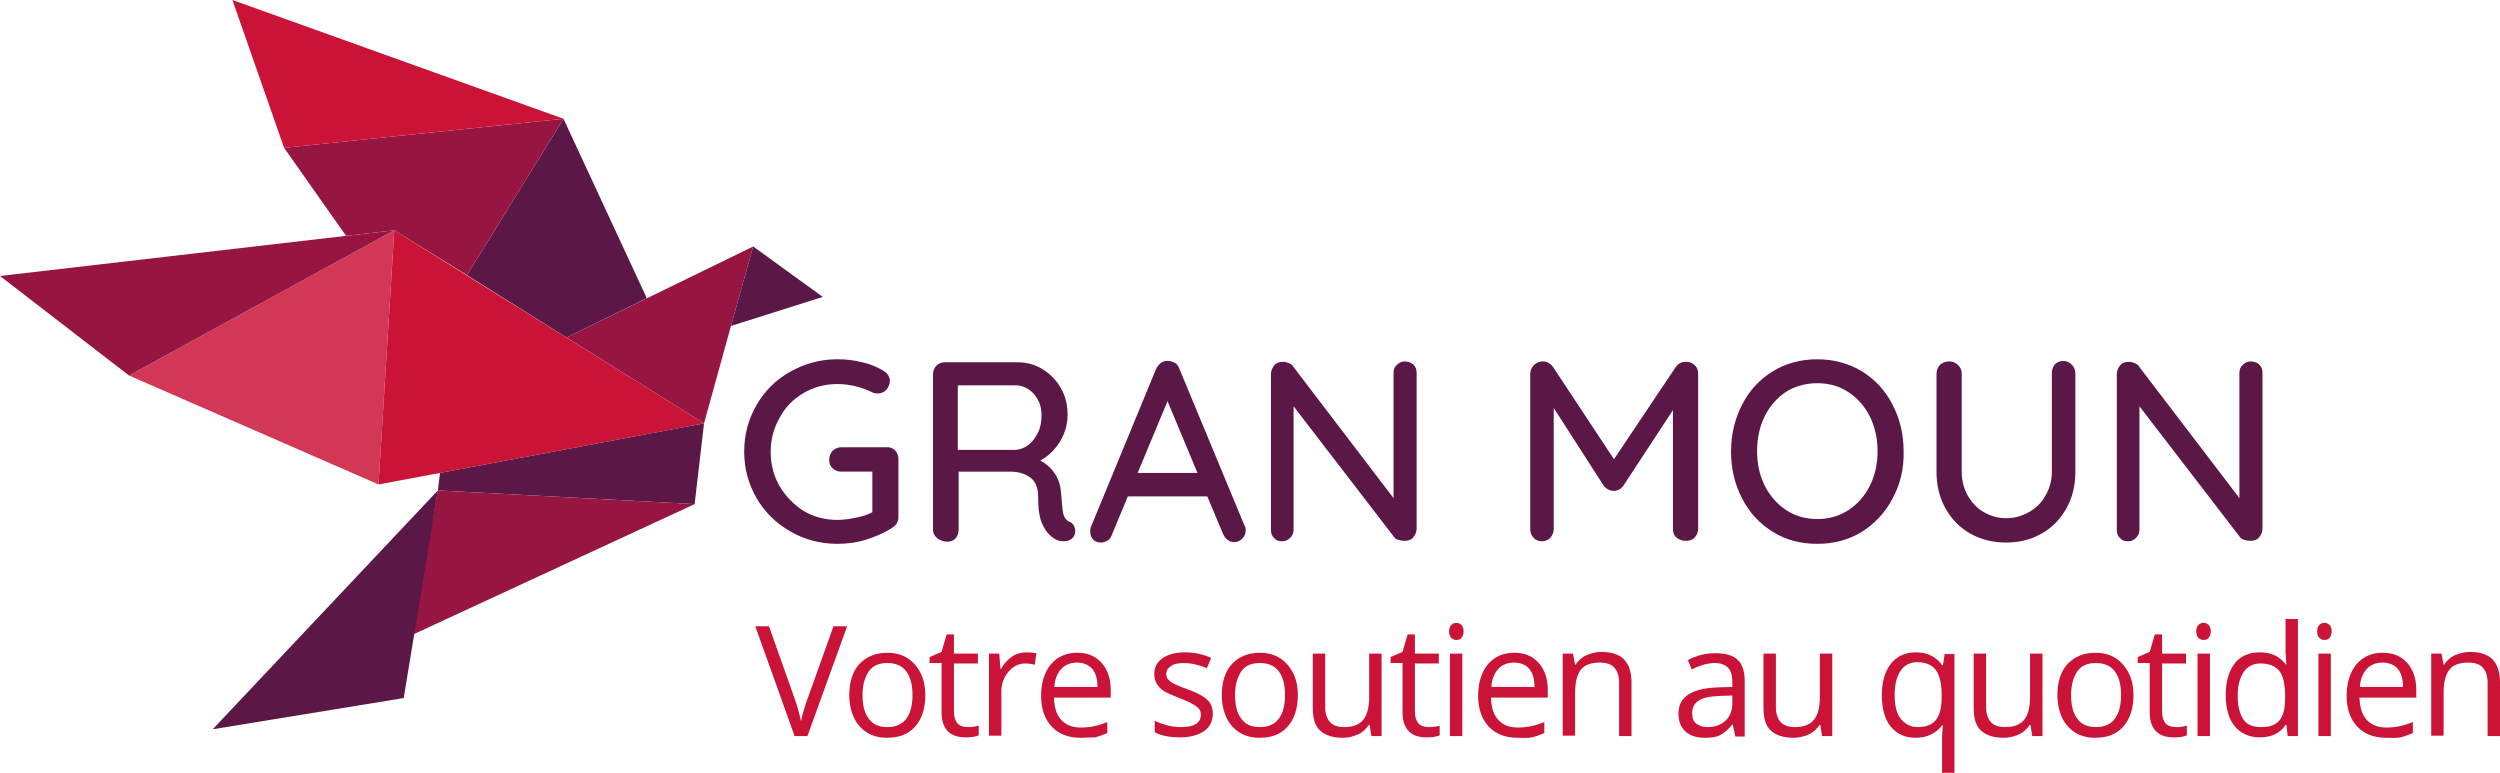 <?xml version="1.0" encoding="utf-8"?>
<!-- Generator: Adobe Illustrator 19.0.0, SVG Export Plug-In . SVG Version: 6.00 Build 0)  -->
<svg version="1.1" xmlns="http://www.w3.org/2000/svg" xmlns:xlink="http://www.w3.org/1999/xlink" x="0px" y="0px"
	 viewBox="0 0 585.2 180.9" style="enable-background:new 0 0 585.2 180.9;" xml:space="preserve">
<style type="text/css">
	.st0{opacity:0.84;fill:#CA1337;}
	.st1{fill:#961541;}
	.st2{fill:#CA1337;}
	.st3{fill:#5B1746;}
</style>
<g id="colombe">
	<g id="XMLID_78_">
		<polygon id="XMLID_76_" class="st0" points="30.2,87.9 92.3,53.9 88.6,113.4 		"/>
		<polygon id="XMLID_75_" class="st1" points="0,64.6 30.2,87.9 92.3,53.9 		"/>
		<polygon id="XMLID_74_" class="st2" points="164.8,99.1 92.3,53.9 88.6,113.4 		"/>
		<polygon id="XMLID_73_" class="st3" points="162.6,118 102.5,114.8 103,110.7 164.8,99.1 		"/>
		<polygon id="XMLID_72_" class="st1" points="96.3,148.7 102.5,114.8 162.6,118 		"/>
		<polygon id="XMLID_71_" class="st3" points="49.8,170.7 102.5,114.8 94.5,163.4 		"/>
		<polygon id="XMLID_70_" class="st1" points="164.8,99.1 171.1,76.3 176.3,57.7 132.6,79 		"/>
		<polygon id="XMLID_69_" class="st3" points="192.6,69.5 176.3,57.7 171.1,76.3 		"/>
		<polygon id="XMLID_68_" class="st3" points="131.9,27.8 151.4,69.8 132.6,79 109.3,64.4 		"/>
		<polygon id="XMLID_67_" class="st1" points="66.5,34.6 131.9,27.8 109.3,64.4 92.3,53.9 81,55.2 		"/>
		<polygon id="XMLID_66_" class="st2" points="54.4,0 131.9,27.8 66.5,34.6 		"/>
	</g>
</g>
<g id="Calque_2">
	<g id="XMLID_27_">
		<path id="XMLID_31_" class="st3" d="M209.5,105.4c0.5,0.6,0.8,1.2,0.8,2V121c0,1.1-0.5,1.9-1.4,2.5c-1.8,1.2-3.9,2.1-6.1,2.8
			c-2.2,0.7-4.5,1-6.8,1c-4,0-7.7-1-11-2.9s-6-4.5-7.9-7.8c-1.9-3.3-2.9-6.9-2.9-10.9s1-7.6,2.9-10.9c1.9-3.3,4.5-5.9,7.9-7.8
			s7-2.9,11-2.9c2,0,3.9,0.2,5.8,0.7c1.9,0.4,3.5,1.1,5,2c0.5,0.3,0.8,0.6,1.1,1c0.2,0.4,0.4,0.8,0.4,1.3c0,0.8-0.3,1.5-0.8,2.1
			c-0.5,0.6-1.2,0.9-2,0.9c-0.6,0-1.1-0.1-1.6-0.4c-2.6-1.2-5.2-1.8-7.9-1.8c-2.9,0-5.5,0.7-7.9,2.1c-2.4,1.4-4.3,3.3-5.6,5.8
			c-1.4,2.4-2.1,5.1-2.1,8c0,2.9,0.7,5.6,2.1,8c1.4,2.4,3.3,4.3,5.6,5.8c2.4,1.4,5,2.1,7.9,2.1c1.4,0,2.8-0.2,4.3-0.5
			c1.5-0.3,2.8-0.7,3.9-1.3v-9.5h-7.3c-0.8,0-1.5-0.3-2-0.8c-0.6-0.5-0.8-1.2-0.8-2c0-0.8,0.3-1.5,0.8-2.1c0.6-0.5,1.2-0.8,2-0.8
			h10.6C208.3,104.6,208.9,104.9,209.5,105.4z"/>
		<path id="XMLID_33_" class="st3" d="M251.3,122.9c0.2,0.4,0.4,0.9,0.4,1.3c0,0.8-0.3,1.5-0.8,1.9c-0.5,0.4-1.2,0.6-2,0.6
			s-1.4-0.2-1.9-0.5c-1.2-0.7-2.2-1.8-2.9-3.3c-0.8-1.5-1.1-3.8-1.1-6.7c0-2-0.6-3.5-1.8-4.4s-2.8-1.4-4.7-1.4h-12.1v13.5
			c0,0.8-0.2,1.5-0.7,2.1c-0.5,0.5-1.1,0.8-1.9,0.8c-0.9,0-1.7-0.3-2.4-0.8c-0.7-0.6-1-1.2-1-2V87.6c0-0.8,0.3-1.5,0.8-2
			c0.6-0.6,1.2-0.8,2-0.8h16.9c2.2,0,4.1,0.5,5.9,1.6c1.8,1.1,3.2,2.5,4.3,4.4c1.1,1.9,1.6,4,1.6,6.3c0,2.2-0.6,4.3-1.8,6.3
			c-1.2,1.9-2.7,3.4-4.6,4.4c1.5,0.8,2.6,1.8,3.5,3.2c0.9,1.4,1.3,2.9,1.4,4.7c0.2,2.3,0.3,3.8,0.5,4.6c0.2,0.8,0.6,1.4,1.3,1.8
			C250.7,122.2,251,122.5,251.3,122.9z M240.8,104.1c0.9-0.7,1.6-1.7,2.2-2.9c0.6-1.2,0.8-2.6,0.8-4.1c0-1.9-0.6-3.5-1.8-4.9
			c-1.2-1.3-2.6-2-4.3-2h-13.5v15.1h13.7C238.9,105.2,239.9,104.8,240.8,104.1z"/>
		<path id="XMLID_36_" class="st3" d="M291.6,124.1c0,0.8-0.3,1.5-0.8,2s-1.2,0.8-1.9,0.8c-0.6,0-1.1-0.2-1.5-0.5
			c-0.5-0.3-0.8-0.8-1.1-1.4l-3.7-8.8H264l-3.7,8.9c-0.2,0.6-0.5,1.1-1,1.4c-0.5,0.3-1,0.5-1.5,0.5c-0.8,0-1.5-0.2-1.9-0.7
			c-0.4-0.4-0.7-1-0.7-1.8c0-0.2,0-0.5,0.1-1l15.3-37.1c0.3-0.6,0.7-1.1,1.2-1.5c0.5-0.3,1.1-0.5,1.7-0.4c0.6,0,1.1,0.2,1.6,0.5
			c0.5,0.3,0.8,0.8,1,1.4l15.2,36.6C291.5,123.3,291.6,123.7,291.6,124.1z M266.3,110.7h14l-7-16.8L266.3,110.7z"/>
		<path id="XMLID_39_" class="st3" d="M330.9,85.4c0.5,0.5,0.7,1.1,0.7,1.9v36.4c0,0.8-0.3,1.5-0.8,2.1c-0.5,0.6-1.2,0.8-2.1,0.8
			c-0.4,0-0.9-0.1-1.3-0.2c-0.4-0.1-0.8-0.3-1-0.6l-23.6-30.7V124c0,0.8-0.3,1.4-0.8,1.9c-0.5,0.5-1.1,0.8-1.9,0.8s-1.4-0.2-1.9-0.8
			c-0.5-0.5-0.7-1.1-0.7-1.9V87.6c0-0.8,0.3-1.5,0.8-2.1s1.2-0.8,2-0.8c0.5,0,0.9,0.1,1.4,0.3c0.4,0.2,0.8,0.4,1,0.8l23.5,30.8V87.3
			c0-0.8,0.2-1.4,0.8-1.9c0.5-0.5,1.1-0.8,1.9-0.8C329.8,84.7,330.4,84.9,330.9,85.4z"/>
		<path id="XMLID_41_" class="st3" d="M396.7,85.5c0.6,0.5,0.8,1.2,0.8,2v36.3c0,0.8-0.3,1.5-0.8,2c-0.5,0.6-1.3,0.8-2.1,0.8
			c-0.9,0-1.6-0.3-2.2-0.8c-0.6-0.5-0.8-1.2-0.8-2.1V96L380,113.7c-0.3,0.4-0.6,0.7-1,0.9s-0.9,0.3-1.3,0.3c-0.4,0-0.8-0.1-1.2-0.3
			c-0.4-0.2-0.8-0.5-1.1-0.9l-11.7-18.2v28.3c0,0.8-0.3,1.5-0.8,2.1c-0.5,0.5-1.2,0.8-2,0.8c-0.8,0-1.5-0.3-1.9-0.8
			c-0.5-0.5-0.8-1.2-0.8-2.1V87.5c0-0.8,0.3-1.4,0.8-2c0.6-0.6,1.3-0.9,2.1-0.9c0.5,0,1,0.1,1.4,0.4c0.5,0.2,0.8,0.6,1.1,1
			l14.2,21.5l14.4-21.5c0.6-0.9,1.4-1.3,2.4-1.3C395.5,84.7,396.1,84.9,396.7,85.5z"/>
		<path id="XMLID_43_" class="st3" d="M443,116.7c-1.7,3.3-4.2,5.9-7.2,7.8c-3.1,1.9-6.6,2.8-10.4,2.8c-3.9,0-7.4-0.9-10.4-2.8
			c-3.1-1.9-5.5-4.5-7.2-7.8c-1.7-3.3-2.6-6.9-2.6-11c0-4,0.9-7.7,2.6-11c1.7-3.3,4.1-5.9,7.2-7.8c3.1-1.9,6.6-2.8,10.4-2.8
			c3.9,0,7.4,1,10.4,2.8c3.1,1.9,5.5,4.5,7.2,7.8c1.7,3.3,2.6,6.9,2.6,11C445.7,109.7,444.8,113.4,443,116.7z M437.7,97.5
			c-1.2-2.4-2.9-4.3-5-5.7c-2.1-1.4-4.6-2.1-7.3-2.1c-2.7,0-5.2,0.7-7.3,2c-2.1,1.4-3.8,3.3-5,5.7c-1.2,2.4-1.8,5.2-1.8,8.2
			c0,3,0.6,5.7,1.8,8.1c1.2,2.4,2.9,4.3,5,5.7c2.1,1.4,4.6,2.1,7.3,2.1c2.7,0,5.1-0.7,7.3-2.1c2.1-1.4,3.8-3.3,5-5.7
			c1.2-2.4,1.8-5.1,1.8-8.1S438.9,100,437.7,97.5z"/>
		<path id="XMLID_46_" class="st3" d="M485,85.4c0.5,0.5,0.8,1.2,0.8,2.1v23c0,3.2-0.7,6-2.1,8.5c-1.4,2.5-3.3,4.5-5.8,5.9
			c-2.5,1.4-5.2,2.1-8.3,2.1c-3.1,0-5.9-0.7-8.4-2.1c-2.5-1.4-4.4-3.4-5.8-5.9c-1.4-2.5-2.1-5.4-2.1-8.5v-23c0-0.8,0.3-1.5,0.8-2.1
			c0.6-0.5,1.3-0.8,2.2-0.8c0.8,0,1.4,0.3,2,0.8c0.6,0.6,0.9,1.2,0.9,2v23c0,2.1,0.5,4,1.4,5.6c1,1.7,2.2,3,3.8,3.9
			c1.6,0.9,3.3,1.4,5.2,1.4c1.9,0,3.7-0.5,5.3-1.4c1.6-0.9,3-2.2,3.9-3.9c1-1.7,1.5-3.5,1.5-5.6v-23c0-0.8,0.2-1.5,0.7-2.1
			c0.5-0.5,1.1-0.8,2-0.8S484.5,84.9,485,85.4z"/>
		<path id="XMLID_48_" class="st3" d="M528.9,85.4c0.5,0.5,0.7,1.1,0.7,1.9v36.4c0,0.8-0.3,1.5-0.8,2.1c-0.5,0.6-1.2,0.8-2.1,0.8
			c-0.4,0-0.9-0.1-1.3-0.2c-0.4-0.1-0.8-0.3-1-0.6l-23.6-30.7V124c0,0.8-0.3,1.4-0.8,1.9c-0.5,0.5-1.1,0.8-1.9,0.8s-1.4-0.2-1.9-0.8
			c-0.5-0.5-0.7-1.1-0.7-1.9V87.6c0-0.8,0.3-1.5,0.8-2.1s1.2-0.8,2-0.8c0.5,0,0.9,0.1,1.4,0.3c0.4,0.2,0.8,0.4,1,0.8l23.5,30.8V87.3
			c0-0.8,0.2-1.4,0.8-1.9c0.5-0.5,1.1-0.8,1.9-0.8C527.8,84.7,528.5,84.9,528.9,85.4z"/>
	</g>
	<g id="XMLID_28_">
		<path id="XMLID_50_" class="st2" d="M195.1,146.6h3.2l-9.3,25.7h-3l-9.2-25.7h3.2l5.9,16.6c0.7,1.9,1.2,3.8,1.6,5.6
			c0.4-1.9,1-3.8,1.7-5.7L195.1,146.6z"/>
		<path id="XMLID_52_" class="st2" d="M216.6,162.7c0,3.1-0.8,5.6-2.4,7.4s-3.8,2.6-6.6,2.6c-1.7,0-3.3-0.4-4.6-1.2s-2.4-2-3.1-3.5
			s-1.1-3.3-1.1-5.3c0-3.1,0.8-5.6,2.4-7.3s3.8-2.6,6.5-2.6c2.7,0,4.8,0.9,6.4,2.7S216.6,159.6,216.6,162.7z M201.9,162.7
			c0,2.5,0.5,4.3,1.5,5.6s2.4,1.9,4.3,1.9s3.4-0.6,4.4-1.9s1.5-3.2,1.5-5.6c0-2.4-0.5-4.3-1.5-5.6s-2.5-1.9-4.4-1.9
			c-1.9,0-3.4,0.6-4.3,1.9S201.9,160.2,201.9,162.7z"/>
		<path id="XMLID_55_" class="st2" d="M226.5,170.2c0.5,0,1,0,1.5-0.1s0.9-0.2,1.1-0.2v2.2c-0.3,0.2-0.8,0.3-1.4,0.4
			s-1.2,0.1-1.7,0.1c-3.7,0-5.6-2-5.6-5.9v-11.5h-2.8v-1.4l2.8-1.2l1.2-4.1h1.7v4.5h5.6v2.3h-5.6v11.3c0,1.2,0.3,2.1,0.8,2.7
			S225.5,170.2,226.5,170.2z"/>
		<path id="XMLID_57_" class="st2" d="M240.3,152.7c0.9,0,1.6,0.1,2.3,0.2l-0.4,2.7c-0.8-0.2-1.5-0.3-2.1-0.3c-1.6,0-2.9,0.6-4,1.9
			s-1.7,2.8-1.7,4.7v10.3h-2.9V153h2.4l0.3,3.6h0.1c0.7-1.3,1.6-2.2,2.6-2.9S239.1,152.7,240.3,152.7z"/>
		<path id="XMLID_59_" class="st2" d="M252.9,172.7c-2.8,0-5.1-0.9-6.7-2.6s-2.5-4.1-2.5-7.2c0-3.1,0.8-5.6,2.3-7.4s3.6-2.7,6.2-2.7
			c2.4,0,4.3,0.8,5.7,2.4s2.1,3.7,2.1,6.3v1.8h-13.3c0.1,2.3,0.6,4,1.7,5.2s2.6,1.8,4.6,1.8c2.1,0,4.1-0.4,6.2-1.3v2.6
			c-1,0.4-2,0.8-2.9,1C255.3,172.6,254.2,172.7,252.9,172.7z M252.1,155.1c-1.5,0-2.8,0.5-3.7,1.5s-1.5,2.4-1.6,4.2h10.1
			c0-1.8-0.4-3.2-1.2-4.2C254.8,155.6,253.6,155.1,252.1,155.1z"/>
		<path id="XMLID_62_" class="st2" d="M283.9,167c0,1.8-0.7,3.2-2,4.1s-3.2,1.5-5.6,1.5c-2.6,0-4.5-0.4-6-1.2v-2.7
			c0.9,0.5,1.9,0.8,3,1.1s2.1,0.4,3.1,0.4c1.5,0,2.7-0.2,3.5-0.7s1.2-1.2,1.2-2.2c0-0.8-0.3-1.4-1-1.9s-1.9-1.2-3.8-1.9
			c-1.8-0.7-3.1-1.3-3.8-1.7s-1.3-1.1-1.7-1.7s-0.6-1.4-0.6-2.3c0-1.6,0.6-2.8,1.9-3.7s3-1.4,5.3-1.4c2.1,0,4.1,0.4,6.1,1.3l-1,2.4
			c-1.9-0.8-3.7-1.2-5.3-1.2c-1.4,0-2.4,0.2-3.1,0.7s-1.1,1-1.1,1.8c0,0.5,0.1,1,0.4,1.3s0.7,0.7,1.3,1s1.7,0.8,3.4,1.4
			c2.3,0.8,3.8,1.7,4.6,2.5S283.9,165.8,283.9,167z"/>
		<path id="XMLID_64_" class="st2" d="M303.8,162.7c0,3.1-0.8,5.6-2.4,7.4s-3.8,2.6-6.6,2.6c-1.7,0-3.3-0.4-4.6-1.2s-2.4-2-3.1-3.5
			s-1.1-3.3-1.1-5.3c0-3.1,0.8-5.6,2.4-7.3s3.8-2.6,6.5-2.6c2.7,0,4.8,0.9,6.4,2.7S303.8,159.6,303.8,162.7z M289.1,162.7
			c0,2.5,0.5,4.3,1.5,5.6s2.4,1.9,4.3,1.9s3.4-0.6,4.4-1.9s1.5-3.2,1.5-5.6c0-2.4-0.5-4.3-1.5-5.6s-2.5-1.9-4.4-1.9
			c-1.9,0-3.4,0.6-4.3,1.9S289.1,160.2,289.1,162.7z"/>
		<path id="XMLID_79_" class="st2" d="M310.2,153v12.5c0,1.6,0.4,2.7,1.1,3.5s1.8,1.2,3.4,1.2c2,0,3.5-0.6,4.4-1.7s1.4-2.9,1.4-5.4
			V153h2.9v19.3H321l-0.4-2.6h-0.2c-0.6,0.9-1.4,1.7-2.5,2.2s-2.3,0.8-3.6,0.8c-2.3,0-4.1-0.6-5.3-1.7s-1.7-2.9-1.7-5.3V153H310.2z"
			/>
		<path id="XMLID_81_" class="st2" d="M334.4,170.2c0.5,0,1,0,1.5-0.1s0.9-0.2,1.1-0.2v2.2c-0.3,0.2-0.8,0.3-1.4,0.4
			s-1.2,0.1-1.7,0.1c-3.7,0-5.6-2-5.6-5.9v-11.5h-2.8v-1.4l2.8-1.2l1.2-4.1h1.7v4.5h5.6v2.3h-5.6v11.3c0,1.2,0.3,2.1,0.8,2.7
			S333.4,170.2,334.4,170.2z"/>
		<path id="XMLID_83_" class="st2" d="M339.2,147.8c0-0.7,0.2-1.2,0.5-1.5s0.7-0.5,1.2-0.5c0.5,0,0.9,0.2,1.2,0.5s0.5,0.8,0.5,1.5
			s-0.2,1.1-0.5,1.5s-0.7,0.5-1.2,0.5c-0.5,0-0.9-0.2-1.2-0.5S339.2,148.5,339.2,147.8z M342.3,172.3h-2.9V153h2.9V172.3z"/>
		<path id="XMLID_86_" class="st2" d="M355.2,172.7c-2.8,0-5.1-0.9-6.7-2.6s-2.5-4.1-2.5-7.2c0-3.1,0.8-5.6,2.3-7.4s3.6-2.7,6.2-2.7
			c2.4,0,4.3,0.8,5.7,2.4s2.1,3.7,2.1,6.3v1.8H349c0.1,2.3,0.6,4,1.7,5.2s2.6,1.8,4.6,1.8c2.1,0,4.1-0.4,6.2-1.3v2.6
			c-1,0.4-2,0.8-2.9,1S356.5,172.7,355.2,172.7z M354.4,155.1c-1.5,0-2.8,0.5-3.7,1.5s-1.5,2.4-1.6,4.2h10.1c0-1.8-0.4-3.2-1.2-4.2
			S355.9,155.1,354.4,155.1z"/>
		<path id="XMLID_89_" class="st2" d="M379,172.3v-12.5c0-1.6-0.4-2.7-1.1-3.5s-1.8-1.2-3.4-1.2c-2,0-3.5,0.5-4.4,1.6
			s-1.4,2.9-1.4,5.4v10.1h-2.9V153h2.4l0.5,2.6h0.1c0.6-0.9,1.4-1.7,2.5-2.2s2.3-0.8,3.6-0.8c2.3,0,4.1,0.6,5.2,1.7s1.8,2.9,1.8,5.4
			v12.6H379z"/>
		<path id="XMLID_91_" class="st2" d="M406.2,172.3l-0.6-2.7h-0.1c-1,1.2-1.9,2-2.9,2.5s-2.1,0.6-3.6,0.6c-1.9,0-3.4-0.5-4.5-1.5
			s-1.6-2.4-1.6-4.2c0-3.9,3.1-5.9,9.3-6.1l3.3-0.1v-1.2c0-1.5-0.3-2.6-1-3.3s-1.7-1.1-3.1-1.1c-1.6,0-3.4,0.5-5.4,1.5l-0.9-2.2
			c0.9-0.5,2-0.9,3.1-1.2s2.3-0.4,3.4-0.4c2.3,0,4,0.5,5.1,1.5s1.7,2.7,1.7,4.9v13.1H406.2z M399.6,170.2c1.8,0,3.2-0.5,4.3-1.5
			s1.6-2.4,1.6-4.2v-1.7l-2.9,0.1c-2.3,0.1-4,0.4-5,1.1s-1.5,1.6-1.5,3c0,1.1,0.3,1.9,1,2.4S398.5,170.2,399.6,170.2z"/>
		<path id="XMLID_94_" class="st2" d="M415.7,153v12.5c0,1.6,0.4,2.7,1.1,3.5s1.8,1.2,3.4,1.2c2,0,3.5-0.6,4.4-1.7s1.4-2.9,1.4-5.4
			V153h2.9v19.3h-2.4l-0.4-2.6h-0.2c-0.6,0.9-1.4,1.7-2.5,2.2s-2.3,0.8-3.6,0.8c-2.3,0-4.1-0.6-5.3-1.7s-1.7-2.9-1.7-5.3V153H415.7z
			"/>
		<path id="XMLID_96_" class="st2" d="M448.4,172.7c-2.5,0-4.4-0.9-5.8-2.6s-2.1-4.2-2.1-7.3c0-3.2,0.7-5.6,2.1-7.4s3.4-2.7,5.9-2.7
			c2.6,0,4.7,1,6.1,3h0.2l0.4-2.6h2.3v27.9h-2.9v-8.2c0-1.2,0.1-2.2,0.2-3h-0.2C453.1,171.7,451.1,172.7,448.4,172.7z M448.8,170.2
			c1.9,0,3.4-0.5,4.3-1.6s1.4-2.8,1.4-5.3v-0.7c0-2.7-0.5-4.6-1.4-5.8s-2.4-1.8-4.3-1.8c-1.7,0-3,0.7-3.9,2s-1.4,3.2-1.4,5.6
			s0.4,4.3,1.3,5.5S447.1,170.2,448.8,170.2z"/>
		<path id="XMLID_99_" class="st2" d="M464.9,153v12.5c0,1.6,0.4,2.7,1.1,3.5s1.8,1.2,3.4,1.2c2,0,3.5-0.6,4.4-1.7s1.4-2.9,1.4-5.4
			V153h2.9v19.3h-2.4l-0.4-2.6h-0.2c-0.6,0.9-1.4,1.7-2.5,2.2s-2.3,0.8-3.6,0.8c-2.3,0-4.1-0.6-5.3-1.7s-1.7-2.9-1.7-5.3V153H464.9z
			"/>
		<path id="XMLID_101_" class="st2" d="M499.4,162.7c0,3.1-0.8,5.6-2.4,7.4s-3.8,2.6-6.6,2.6c-1.7,0-3.3-0.4-4.6-1.2s-2.4-2-3.1-3.5
			s-1.1-3.3-1.1-5.3c0-3.1,0.8-5.6,2.4-7.3s3.8-2.6,6.5-2.6c2.7,0,4.8,0.9,6.4,2.7S499.4,159.6,499.4,162.7z M484.8,162.7
			c0,2.5,0.5,4.3,1.5,5.6s2.4,1.9,4.3,1.9s3.4-0.6,4.4-1.9s1.5-3.2,1.5-5.6c0-2.4-0.5-4.3-1.5-5.6s-2.5-1.9-4.4-1.9
			c-1.9,0-3.4,0.6-4.3,1.9S484.8,160.2,484.8,162.7z"/>
		<path id="XMLID_104_" class="st2" d="M509.3,170.2c0.5,0,1,0,1.5-0.1s0.9-0.2,1.1-0.2v2.2c-0.3,0.2-0.8,0.3-1.4,0.4
			s-1.2,0.1-1.7,0.1c-3.7,0-5.6-2-5.6-5.9v-11.5h-2.8v-1.4l2.8-1.2l1.2-4.1h1.7v4.5h5.6v2.3h-5.6v11.3c0,1.2,0.3,2.1,0.8,2.7
			S508.4,170.2,509.3,170.2z"/>
		<path id="XMLID_106_" class="st2" d="M514.1,147.8c0-0.7,0.2-1.2,0.5-1.5s0.7-0.5,1.2-0.5c0.5,0,0.9,0.2,1.2,0.5s0.5,0.8,0.5,1.5
			s-0.2,1.1-0.5,1.5s-0.7,0.5-1.2,0.5c-0.5,0-0.9-0.2-1.2-0.5S514.1,148.5,514.1,147.8z M517.3,172.3h-2.9V153h2.9V172.3z"/>
		<path id="XMLID_109_" class="st2" d="M535.2,169.7H535c-1.3,2-3.4,2.9-6,2.9c-2.5,0-4.5-0.9-5.9-2.6s-2.1-4.2-2.1-7.3
			s0.7-5.6,2.1-7.4s3.4-2.6,5.9-2.6c2.6,0,4.6,0.9,6,2.8h0.2l-0.1-1.4l-0.1-1.4v-7.8h2.9v27.4h-2.4L535.2,169.7z M529.3,170.2
			c2,0,3.4-0.5,4.3-1.6s1.3-2.8,1.3-5.2v-0.6c0-2.7-0.5-4.7-1.4-5.8s-2.4-1.7-4.4-1.7c-1.7,0-3,0.7-3.9,2s-1.4,3.2-1.4,5.6
			c0,2.5,0.5,4.3,1.4,5.6S527.6,170.2,529.3,170.2z"/>
		<path id="XMLID_112_" class="st2" d="M542.4,147.8c0-0.7,0.2-1.2,0.5-1.5s0.7-0.5,1.2-0.5c0.5,0,0.9,0.2,1.2,0.5s0.5,0.8,0.5,1.5
			s-0.2,1.1-0.5,1.5s-0.7,0.5-1.2,0.5c-0.5,0-0.9-0.2-1.2-0.5S542.4,148.5,542.4,147.8z M545.6,172.3h-2.9V153h2.9V172.3z"/>
		<path id="XMLID_115_" class="st2" d="M558.5,172.7c-2.8,0-5.1-0.9-6.7-2.6s-2.5-4.1-2.5-7.2c0-3.1,0.8-5.6,2.3-7.4
			s3.6-2.7,6.2-2.7c2.4,0,4.3,0.8,5.7,2.4s2.1,3.7,2.1,6.3v1.8h-13.3c0.1,2.3,0.6,4,1.7,5.2s2.6,1.8,4.6,1.8c2.1,0,4.1-0.4,6.2-1.3
			v2.6c-1,0.4-2,0.8-2.9,1S559.8,172.7,558.5,172.7z M557.7,155.1c-1.5,0-2.8,0.5-3.7,1.5s-1.5,2.4-1.6,4.2h10.1
			c0-1.8-0.4-3.2-1.2-4.2S559.2,155.1,557.7,155.1z"/>
		<path id="XMLID_118_" class="st2" d="M582.3,172.3v-12.5c0-1.6-0.4-2.7-1.1-3.5s-1.8-1.2-3.4-1.2c-2,0-3.5,0.5-4.4,1.6
			s-1.4,2.9-1.4,5.4v10.1h-2.9V153h2.4l0.5,2.6h0.1c0.6-0.9,1.4-1.7,2.5-2.2s2.3-0.8,3.6-0.8c2.3,0,4.1,0.6,5.2,1.7s1.8,2.9,1.8,5.4
			v12.6H582.3z"/>
	</g>
</g>
</svg>
